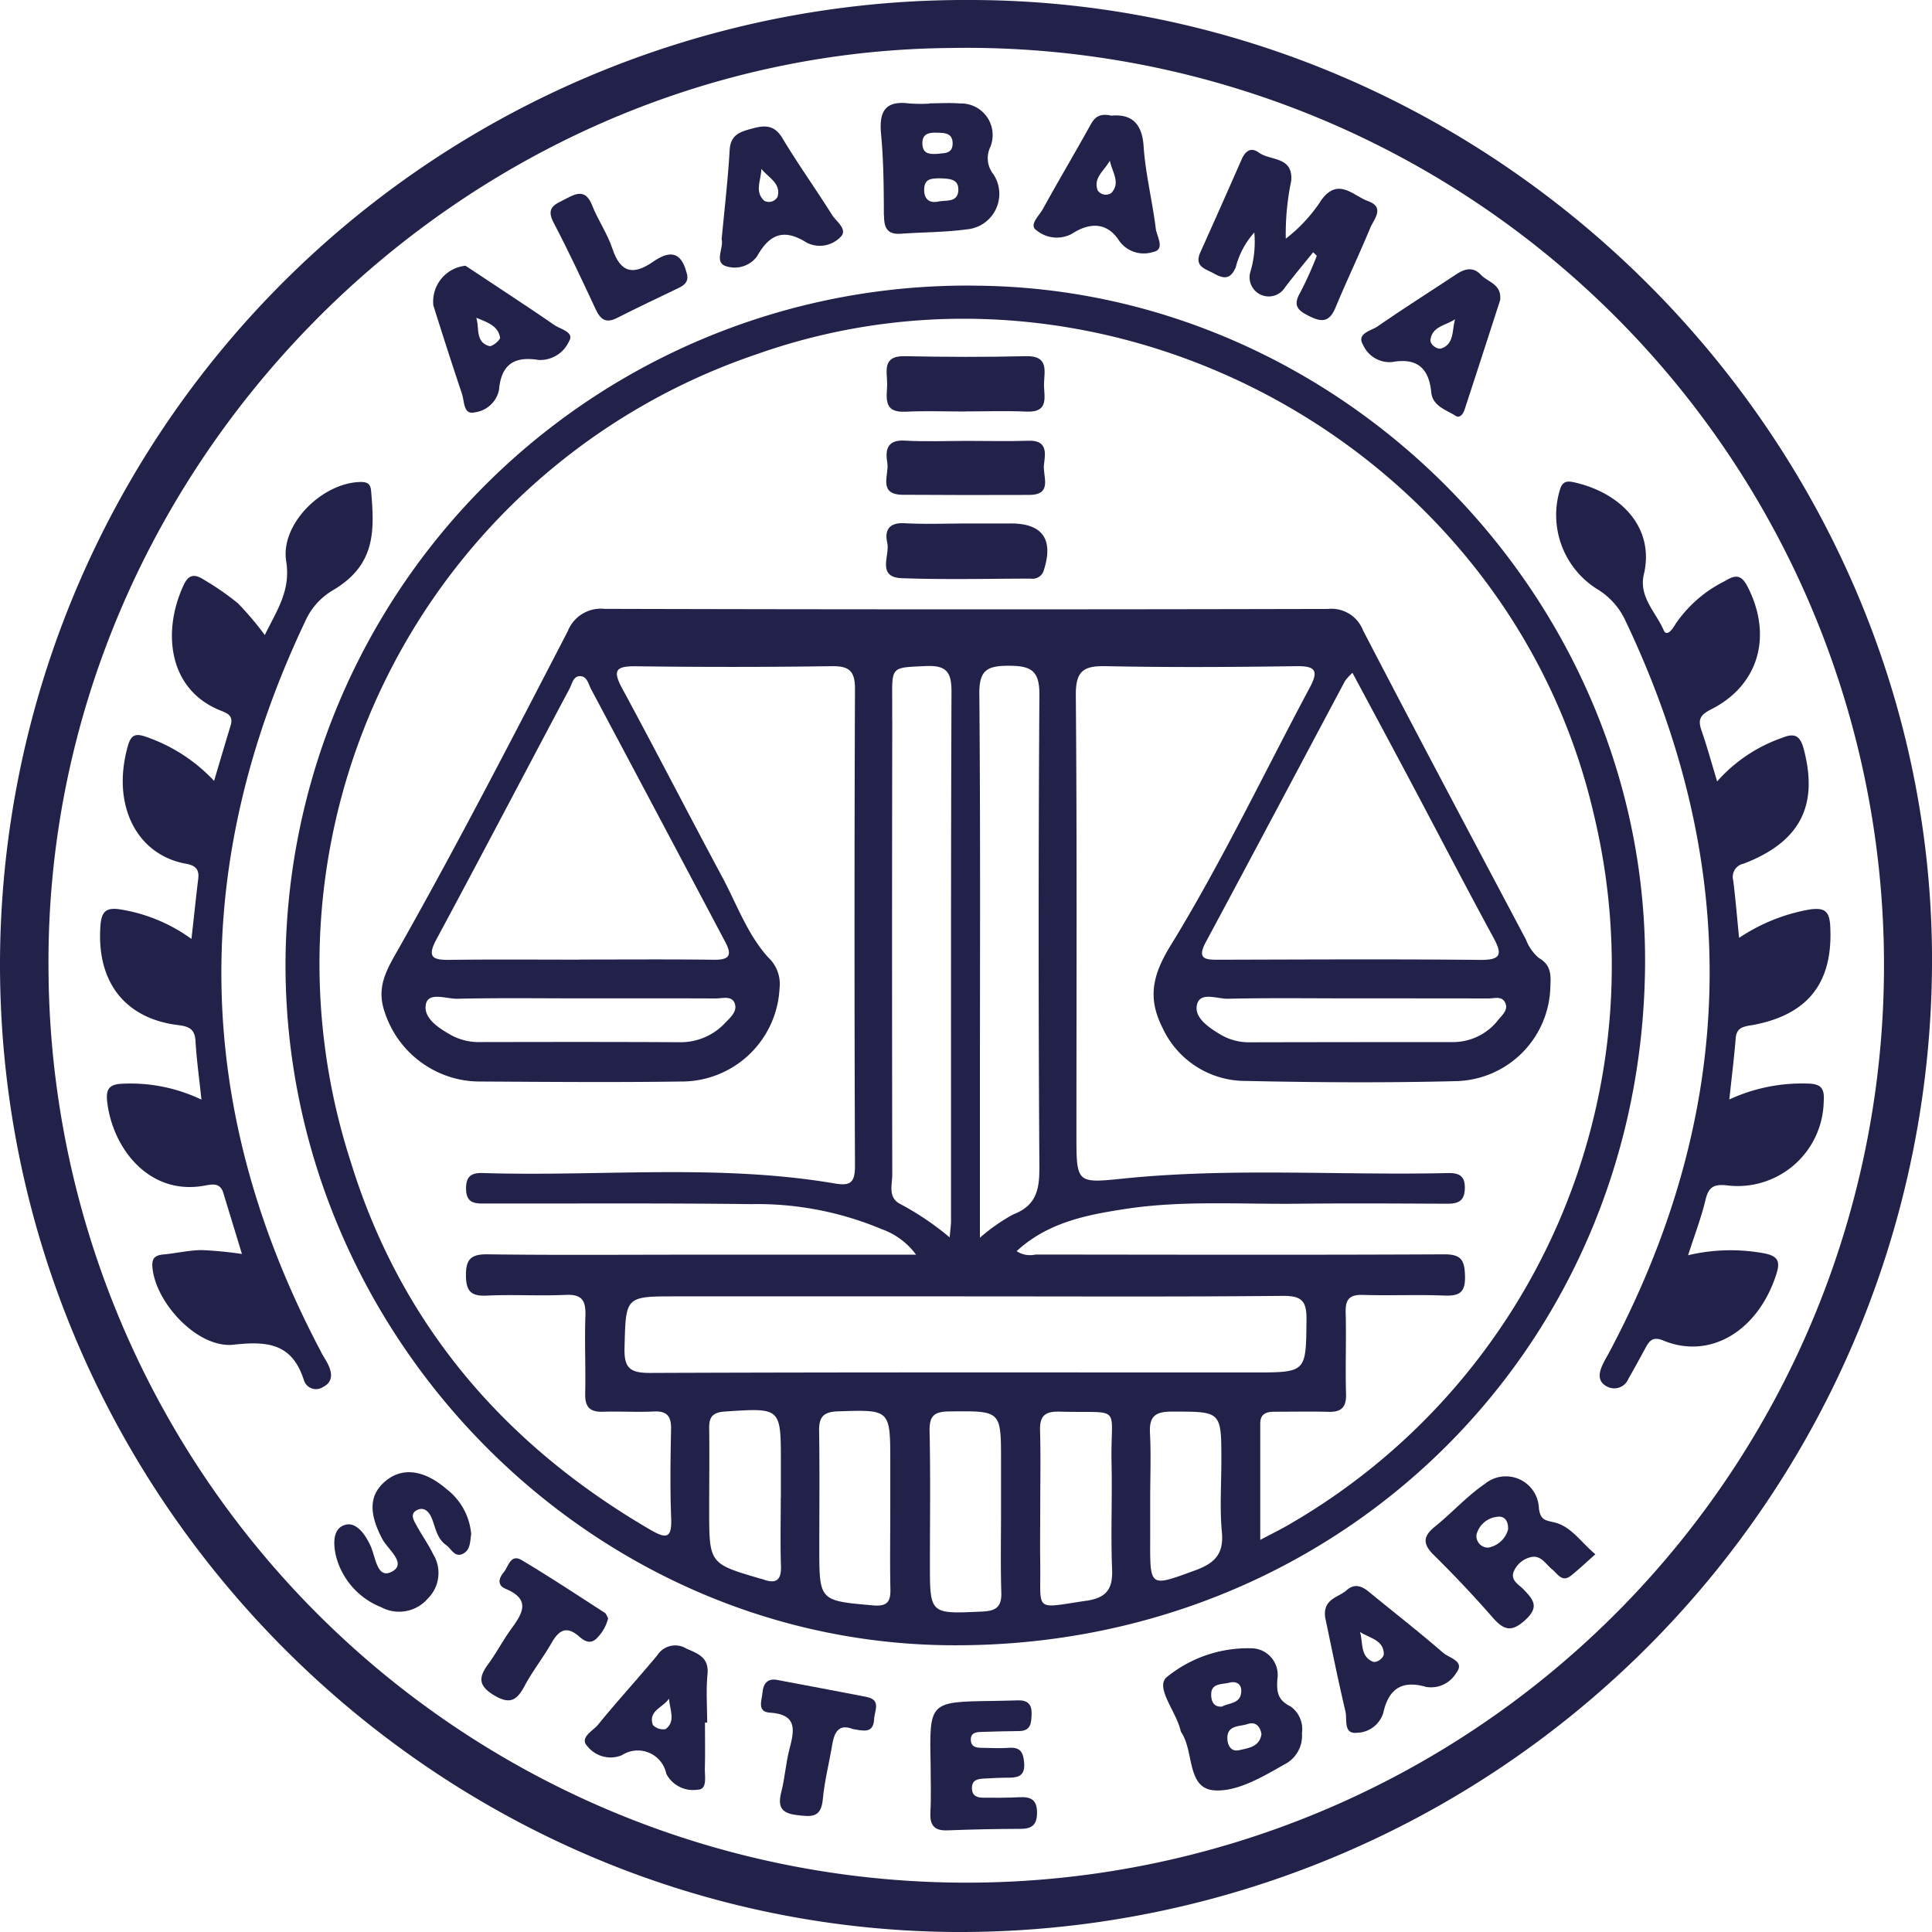 <svg id="Group_60" data-name="Group 60" xmlns="http://www.w3.org/2000/svg" xmlns:xlink="http://www.w3.org/1999/xlink" width="114" height="114" viewBox="0 0 114 114">
  <defs>
    <clipPath id="clip-path">
      <rect id="Rectangle_72" data-name="Rectangle 72" width="114" height="114" fill="none"/>
    </clipPath>
  </defs>
  <g id="Group_59" data-name="Group 59" clip-path="url(#clip-path)">
    <path id="Path_695" data-name="Path 695" d="M57.2,0A56.952,56.952,0,0,0,0,56.816C-.044,88.121,25.41,113.763,56.294,114A57.369,57.369,0,0,0,114,56.233C113.761,25.6,88.123-.006,57.2,0m1.094,111.074A54.167,54.167,0,0,1,2.862,57.13C2.649,27.772,26.9,3.109,56.026,2.832a54.133,54.133,0,0,1,2.266,108.242" transform="translate(0)" fill="#222149"/>
    <path id="Path_696" data-name="Path 696" d="M97.1,56.255A40.215,40.215,0,0,0,56.227,95.885c-.24,21.862,17.492,40.316,39,40.591,22.879.292,40.962-17.247,41.219-39.98.244-21.651-17.709-40.008-39.355-40.24M84.369,132.578c-.046-.017-.1-.022-.145-.036-3-.881-3-.881-3-4.091,0-1.6.021-3.192,0-4.787-.01-.687.233-.932.951-.979,3.281-.215,3.279-.24,3.279,3v2.094h-.006c0,1.347-.033,2.694.012,4.039.03.894-.356,1.038-1.09.76m6.519,1.547c-3.165-.279-3.168-.25-3.167-3.424,0-2.292.024-4.584-.011-6.875-.013-.822.255-1.122,1.111-1.15,3.089-.1,3.088-.131,3.088,3.014v2.84c0,1.544-.026,3.089.008,4.633.017.763-.2,1.035-1.028.962m6.443.364c-3.087.144-3.085.171-3.084-2.854,0-2.589.038-5.179-.02-7.767-.02-.913.245-1.179,1.169-1.188,3.047-.03,3.047-.07,3.047,2.919v2.987c0,1.593-.033,3.188.017,4.779.027.855-.316,1.086-1.129,1.125m6.141-.639c-3.149.465-2.667.7-2.716-2.289-.017-1.046,0-2.092,0-3.137,0-1.544.034-3.089-.011-4.632-.024-.849.3-1.123,1.138-1.1,3.822.1,3.007-.484,3.082,3.033.045,2.091-.053,4.186.032,6.274.047,1.174-.345,1.679-1.523,1.854m6.434-1.8c-2.694.987-2.674,1.04-2.663-1.827,0-.8,0-1.6,0-2.394,0-1.3.053-2.6-.013-3.89-.051-1,.342-1.254,1.305-1.252,2.907,0,2.908-.037,2.907,2.906,0,1.4-.1,2.8.03,4.187.128,1.3-.417,1.85-1.567,2.272M77.735,120.41c-1.182,0-1.537-.281-1.506-1.478.078-3.038.02-3.04,3.058-3.04H96.338c6.232,0,12.465.031,18.7-.029,1.115-.011,1.443.262,1.432,1.385-.032,3.134.018,3.134-3.133,3.134-11.867,0-23.733-.019-35.6.028M92.023,81.926c0-.449,0-.9,0-1.347-.014-1.863-.011-1.788,1.974-1.879,1.193-.055,1.529.322,1.525,1.5-.041,10.426-.025,20.851-.028,31.277,0,.2-.032.392-.08.934a16.722,16.722,0,0,0-2.892-1.957c-.774-.38-.494-1.14-.495-1.741q-.024-13.394,0-26.788m8.678,26.465c.007,1.288-.247,2.174-1.545,2.668a10.862,10.862,0,0,0-1.961,1.374c0-2.949,0-5.541,0-8.134,0-7.987.035-15.975-.034-23.963-.012-1.381.445-1.65,1.714-1.653,1.3,0,1.839.25,1.83,1.7q-.089,14,0,28.007m14.731,20.967c-.464.273-.949.508-1.7.906,0-2.427,0-4.64,0-6.852,0-.633.4-.713.894-.711,1.049,0,2.1-.021,3.145.006.769.02,1.048-.289,1.024-1.072-.049-1.6.023-3.2-.022-4.792-.022-.775.229-1.06,1.02-1.035,1.6.05,3.2-.025,4.792.038.87.034,1.254-.154,1.23-1.132-.022-.911-.181-1.308-1.227-1.3-8.038.04-16.077.019-24.115.012a1.448,1.448,0,0,1-1.116-.2c1.838-1.695,4.106-2.135,6.4-2.488,3.375-.519,6.778-.273,10.169-.31,2.945-.032,5.891-.013,8.837,0,.65,0,1.025-.156,1.041-.909s-.355-.914-1.009-.9c-6.384.144-12.779-.329-19.156.325-2.752.282-2.753.277-2.753-2.6,0-8.638.037-17.276-.036-25.913-.012-1.433.44-1.75,1.769-1.723,3.743.077,7.489.055,11.233,0,1.1-.015,1.354.232.813,1.245-2.727,5.1-5.217,10.347-8.24,15.267-1.11,1.807-1.309,3.143-.459,4.827a5.387,5.387,0,0,0,4.916,3.135c4.142.09,8.289.116,12.431.011a5.7,5.7,0,0,0,5.538-5.6c.035-.671.043-1.252-.675-1.664a2.621,2.621,0,0,1-.76-1.078c-3.221-6.081-6.453-12.156-9.622-18.264a2,2,0,0,0-2.065-1.256q-21.345.051-42.689-.005a2.1,2.1,0,0,0-2.171,1.324c-3.213,6.2-6.412,12.4-9.837,18.48-.762,1.353-1.512,2.424-.961,3.993a5.927,5.927,0,0,0,3.2,3.573,5.813,5.813,0,0,0,2.464.52c3.945.022,7.889.056,11.833,0a5.782,5.782,0,0,0,5.8-5.506,2.137,2.137,0,0,0-.668-1.816c-1.237-1.367-1.861-3.16-2.732-4.78-1.983-3.689-3.894-7.417-5.889-11.1-.594-1.095-.332-1.312.829-1.3q5.766.078,11.533-.005c1.021-.013,1.382.266,1.378,1.339q-.054,14.08,0,28.16c0,.973-.271,1.181-1.189,1.025-6.894-1.174-13.849-.4-20.775-.616-.689-.022-.992.205-.985.934.01.927.624.864,1.232.864,5.193.007,10.386-.028,15.577.036a18.976,18.976,0,0,1,7.732,1.483,4.284,4.284,0,0,1,2.012,1.5H80.121c-3.994,0-7.989.033-11.982-.021-1.006-.014-1.279.326-1.267,1.28.011.921.327,1.2,1.236,1.156,1.544-.074,3.1.029,4.641-.043.946-.044,1.2.312,1.172,1.2-.055,1.546.022,3.1-.013,4.642-.017.777.283,1.08,1.051,1.054,1-.033,2,.034,2.995-.016.8-.04,1.037.3,1.021,1.057-.037,1.747-.062,3.5.006,5.242.045,1.167-.262,1.243-1.213.69-8.639-5.023-14.753-12.156-17.7-21.738A37.966,37.966,0,0,1,84.011,60.306c20.945-7.421,44.5,5.569,49.442,27.271a38.074,38.074,0,0,1-18.02,41.782m11.274-33.321c-5.136-.052-10.273-.022-15.41-.01-.767,0-1.321-.011-.77-1.037,2.758-5.132,5.482-10.283,8.223-15.424a3.512,3.512,0,0,1,.431-.468c1.188,2.219,2.332,4.344,3.464,6.476,1.612,3.036,3.192,6.088,4.833,9.108.533.98.542,1.368-.77,1.355m1.463,2.484c.251.437-.144.755-.375,1.04a3.373,3.373,0,0,1-2.718,1.325q-5.975,0-11.949.013a3.3,3.3,0,0,1-1.715-.446c-.686-.409-1.566-.985-1.413-1.744.168-.831,1.193-.366,1.821-.38,2.438-.055,4.879-.022,7.319-.022,2.689,0,5.377,0,8.066.006.331,0,.756-.156.965.208M81.523,96.029c-2.645-.033-5.292-.012-7.937-.012v.007c-2.546,0-5.092-.021-7.637.011-.97.012-1.421-.093-.82-1.208,2.647-4.916,5.234-9.865,7.857-14.795.151-.285.213-.758.642-.736.4.02.471.472.625.761q3.971,7.459,7.923,14.928c.41.771.247,1.055-.652,1.044m1.188,2.534c.218.47-.215.856-.508,1.152a3.587,3.587,0,0,1-2.647,1.181c-3.938-.023-7.877-.016-11.815-.009a3.425,3.425,0,0,1-1.725-.4c-.756-.423-1.673-1.014-1.51-1.831.151-.753,1.215-.311,1.855-.325,2.441-.057,4.885-.023,7.328-.023,2.642,0,5.284-.005,7.927.005.382,0,.9-.173,1.1.249" transform="translate(-39.378 -39.398)" fill="#222149"/>
    <path id="Path_697" data-name="Path 697" d="M32.759,146.25q-11.279-21.314-.948-43.1a4.009,4.009,0,0,1,1.641-1.85c2.573-1.514,2.445-3.578,2.257-5.853-.037-.442-.233-.55-.685-.534-2.24.083-4.677,2.5-4.327,4.676.281,1.741-.565,2.918-1.262,4.353a18.21,18.21,0,0,0-1.59-1.876,15.747,15.747,0,0,0-1.962-1.363c-.465-.306-.887-.431-1.207.232-1.256,2.6-1.048,6.115,2.052,7.423.425.179.884.288.69.923-.315,1.031-.618,2.065-.976,3.267a9.9,9.9,0,0,0-3.993-2.592c-.605-.218-.9-.156-1.087.507-1.006,3.514.523,6.458,3.422,6.973.546.1.793.319.723.888-.138,1.121-.251,2.245-.4,3.55a9.751,9.751,0,0,0-4.179-1.739c-.87-.141-1.133.127-1.193.981-.23,3.273,1.431,5.461,4.6,5.844.668.081.973.257,1.013.958.062,1.083.215,2.161.349,3.438a9.7,9.7,0,0,0-4.648-.939c-.832.027-1,.346-.91,1.1.334,2.748,2.492,5.516,5.747,4.913.445-.082.914-.186,1.1.426.355,1.167.714,2.333,1.1,3.608a22.185,22.185,0,0,0-2.387-.23c-.742.01-1.48.185-2.222.256-.464.044-.716.169-.676.725.153,2.1,2.67,4.843,4.8,4.6,2.061-.231,3.463-.039,4.146,2.109a.746.746,0,0,0,1.124.389c.569-.285.552-.777.321-1.281-.124-.271-.3-.518-.439-.783" transform="translate(-13.81 -66.471)" fill="#222149"/>
    <path id="Path_698" data-name="Path 698" d="M317.946,126.939c3.4-.586,4.891-2.528,4.7-5.89-.053-.926-.4-1.053-1.2-.953a10.807,10.807,0,0,0-4.175,1.677c-.123-1.229-.212-2.31-.346-3.386a.79.79,0,0,1,.612-.991c3.35-1.29,4.424-3.433,3.55-6.755-.213-.809-.543-.968-1.258-.679a9.12,9.12,0,0,0-3.854,2.578c-.342-1.127-.6-2.075-.921-3-.224-.638-.088-.92.558-1.246,2.824-1.422,3.638-4.334,2.174-7.216-.379-.745-.713-.75-1.357-.357a7.6,7.6,0,0,0-2.9,2.518c-.154.265-.517.825-.712.374-.457-1.061-1.479-1.96-1.166-3.289.65-2.768-1.363-4.808-4.09-5.425-.427-.1-.72-.094-.875.471a5.153,5.153,0,0,0,2.249,5.848,4.246,4.246,0,0,1,1.638,1.859q10.367,21.791-.938,43.1c-.14.265-.3.522-.423.793-.232.5-.294,1,.281,1.285a.9.9,0,0,0,1.251-.477c.349-.6.681-1.219,1.016-1.831.235-.43.443-.661,1.046-.412,2.728,1.125,5.547-.526,6.643-3.858.241-.732.212-1.134-.756-1.3a10.873,10.873,0,0,0-4.432.123c.39-1.217.781-2.23,1.03-3.277.177-.741.481-.926,1.238-.848a5.082,5.082,0,0,0,5.734-4.927c.058-.765-.125-1.067-.945-1.078a10.237,10.237,0,0,0-4.624.937c.143-1.342.284-2.471.375-3.6.047-.583.362-.684.873-.772" transform="translate(-214.653 -66.433)" fill="#222149"/>
    <path id="Path_699" data-name="Path 699" d="M236.938,36.825c.611.337.973.315,1.275-.376a4.808,4.808,0,0,1,1.095-2.053,6.231,6.231,0,0,1-.246,2.37,1.13,1.13,0,0,0,2.054.874c.534-.707,1.107-1.386,1.664-2.077l.215.207a21.363,21.363,0,0,1-.979,2.171c-.487.834-.068,1.1.615,1.43.776.381,1.16.2,1.478-.568.649-1.565,1.383-3.094,2.031-4.66.216-.522.9-1.23-.125-1.6-.869-.312-1.753-1.419-2.742-.076a9.093,9.093,0,0,1-2.109,2.293,15.318,15.318,0,0,1,.322-3.416c.117-1.451-1.229-1.166-1.909-1.661-.491-.357-.809-.075-1.024.413q-1.2,2.738-2.429,5.467c-.378.849.281.966.814,1.26" transform="translate(-165.295 -20.678)" fill="#222149"/>
    <path id="Path_700" data-name="Path 700" d="M173.642,26.906c0,.736.193,1.143,1,1.084,1.293-.093,2.6-.082,3.879-.257a2.1,2.1,0,0,0,1.574-3.255,1.51,1.51,0,0,1-.2-1.562,1.862,1.862,0,0,0-1.769-2.611c-.594-.05-1.2-.008-1.795-.008v.015a9.415,9.415,0,0,1-1.2-.008c-1.442-.186-1.789.494-1.662,1.819.151,1.585.159,3.187.165,4.783m4.392-1.459c-.044.715-.727.55-1.17.643-.543.115-.858-.14-.844-.728.016-.67.513-.616.849-.643.619.02,1.208.016,1.165.728m-1.278-3.418c.449.011.937,0,.943.624.007.647-.532.568-.847.621-.517.035-.894.008-.934-.541-.045-.625.348-.717.837-.705" transform="translate(-121.48 -14.199)" fill="#222149"/>
    <path id="Path_701" data-name="Path 701" d="M236.585,328.024c-.769-.383-.837-.843-.789-1.616a1.569,1.569,0,0,0-1.568-1.822,7.59,7.59,0,0,0-4.964,1.707c-.691.6.559,2.033.815,3.124a.428.428,0,0,0,.054.139c.753,1.12.308,3.289,1.929,3.413,1.343.1,2.836-.777,4.14-1.524a1.883,1.883,0,0,0,1.044-1.839,1.65,1.65,0,0,0-.661-1.582m-4.691-.681c-.028-.718.643-.612,1.072-.728.378-.1.719.057.7.511-.025.747-.728.673-1.133.9-.552.048-.632-.4-.643-.681m1.663,3.252c-.531.124-.707-.34-.707-.718,0-.769.73-.665,1.191-.821s.736.114.822.586c-.108.761-.76.826-1.306.953" transform="translate(-160.424 -227.328)" fill="#222149"/>
    <path id="Path_702" data-name="Path 702" d="M288.333,293.471c-.515-.124-.81-.126-.905-.821a1.951,1.951,0,0,0-3.191-1.451c-1.059.725-1.937,1.709-2.942,2.519-.717.578-.729,1.028-.067,1.68,1.206,1.187,2.369,2.424,3.485,3.7.649.739,1.107.869,1.914.129.849-.777.465-1.209-.109-1.806-.279-.29-.818-.546-.553-1.1a1.451,1.451,0,0,1,1.026-.809c.576-.106.84.428,1.218.73.321.256.582.8,1.116.369.459-.369.887-.775,1.435-1.259-.885-.743-1.419-1.639-2.427-1.883m-3.892,1.49a.683.683,0,0,1-.695-.768,1.412,1.412,0,0,1,1.271-1.055c.389-.039.613.254.593.745a1.481,1.481,0,0,1-1.169,1.077" transform="translate(-196.623 -203.64)" fill="#222149"/>
    <path id="Path_703" data-name="Path 703" d="M72.445,290.9c-1.267-1.088-2.522-1.294-3.511-.527-1.055.818-1.094,1.923-.264,3.489.325.613,1.486,1.451.544,1.929-.869.441-.935-.877-1.259-1.568-.262-.559-.794-1.412-1.494-1.2-.751.224-.682,1.171-.53,1.837a4.43,4.43,0,0,0,2.67,3.019,2.232,2.232,0,0,0,2.74-.5,2.124,2.124,0,0,0,.329-2.623c-.283-.58-.663-1.111-.973-1.679-.161-.294-.427-.687-.007-.917.46-.252.765.129.91.51.212.555.3,1.166.83,1.542.306.215.5.741.97.525s.442-.734.51-1.176a3.745,3.745,0,0,0-1.465-2.66" transform="translate(-46.107 -203.044)" fill="#222149"/>
    <path id="Path_704" data-name="Path 704" d="M188.462,340.548c-.7.038-1.395.035-2.092.029-.367,0-.7-.078-.7-.568s.352-.541.714-.561c.5-.027,1-.053,1.493-.052.594,0,.931-.173.875-.872-.048-.6-.207-.938-.882-.89-.545.038-1.1.01-1.643,0-.308-.006-.606-.052-.622-.461s.285-.467.595-.476c.747-.023,1.494-.047,2.241-.052.724,0,.734-.49.75-1.021.016-.583-.264-.807-.809-.791-.5.015-1,.028-1.494.035-3.731.051-3.731.051-3.656,3.726,0,.946.038,1.895-.012,2.839-.04.757.209,1.1,1,1.072q2.165-.085,4.332-.09c.7,0,.969-.283.959-.99-.011-.768-.41-.909-1.054-.874" transform="translate(-128.32 -234.502)" fill="#222149"/>
    <path id="Path_705" data-name="Path 705" d="M203.742,29.441a1.882,1.882,0,0,0,2.073.192c1.137-.74,2.13-.621,2.793.419a1.78,1.78,0,0,0,1.969.663c.777-.14.244-.923.186-1.386-.2-1.631-.611-3.243-.719-4.877-.1-1.461-.836-1.887-1.9-1.79-.856-.193-1.066.245-1.32.7-.893,1.61-1.837,3.193-2.722,4.807-.218.4-.861.958-.364,1.269m4.314-4.116c.136.665.653,1.3.086,1.906a.582.582,0,0,1-.8-.15c-.286-.756.4-1.175.712-1.756" transform="translate(-142.565 -15.838)" fill="#222149"/>
    <path id="Path_706" data-name="Path 706" d="M267.906,316.292c-1.427-1.242-2.925-2.4-4.387-3.605-.435-.358-.863-.516-1.33-.1-.482.432-1.395.491-1.264,1.593.373,1.761.751,3.667,1.2,5.558.109.462-.135,1.34.66,1.258a1.664,1.664,0,0,0,1.573-1.18c.316-1.418,1.1-1.94,2.527-1.527a1.729,1.729,0,0,0,1.782-.834c.528-.685-.42-.87-.758-1.164m-4.192.5c-.736-.334-.544-1.117-.735-1.746.566.375,1.383.463,1.406,1.289.007.237-.414.574-.671.457" transform="translate(-182.734 -218.751)" fill="#222149"/>
    <path id="Path_707" data-name="Path 707" d="M142.076,33.133a1.638,1.638,0,0,0,1.88-.566c.759-1.354,1.614-1.638,2.94-.8a1.7,1.7,0,0,0,1.954-.31c.518-.456-.222-.936-.479-1.347-.949-1.52-2-2.979-2.918-4.514-.469-.781-1.023-.775-1.762-.574-.7.191-1.3.34-1.352,1.279-.1,1.739-.305,3.472-.472,5.264.129.5-.432,1.322.209,1.569m2.132-5.727c.428.527,1.181.855.956,1.651a.582.582,0,0,1-.778.235c-.6-.539-.184-1.229-.178-1.886" transform="translate(-99.285 -17.443)" fill="#222149"/>
    <path id="Path_708" data-name="Path 708" d="M86.914,59.916c.143.427.075,1.22.742,1.06a1.675,1.675,0,0,0,1.437-1.335c.132-1.507.912-1.989,2.333-1.758a1.865,1.865,0,0,0,1.8-1.108c.331-.533-.5-.7-.869-.952-1.515-1.044-3.056-2.049-4.588-3.068-.245-.163-.492-.322-.659-.431a2.128,2.128,0,0,0-1.893,2.337q.824,2.637,1.7,5.255m2.239-3.36c.024.141-.467.554-.631.51-.84-.225-.584-1.06-.774-1.673.625.262,1.285.464,1.4,1.163" transform="translate(-59.647 -36.644)" fill="#222149"/>
    <path id="Path_709" data-name="Path 709" d="M121.123,324.2a1.254,1.254,0,0,0-1.69.414c-1.146,1.381-2.363,2.7-3.494,4.094-.3.369-1.135.766-.619,1.283a1.746,1.746,0,0,0,2.027.516,1.718,1.718,0,0,1,2.62,1.1,1.779,1.779,0,0,0,1.86.934c.579-.01.4-.8.414-1.267.024-.9.007-1.795.007-2.692h.129c0-.948-.071-1.9.019-2.842.1-1.014-.56-1.223-1.273-1.535m-1.195,4.761a.826.826,0,0,1-.753-.242c-.3-.843.612-1.027.95-1.557.047.663.411,1.352-.2,1.8" transform="translate(-80.65 -226.94)" fill="#222149"/>
    <path id="Path_710" data-name="Path 710" d="M268.189,57.506a1.711,1.711,0,0,0,1.7,1.009c1.459-.262,2.178.329,2.32,1.785.079.813.865,1.024,1.429,1.384.259.165.453-.108.535-.356.714-2.18,1.421-4.362,2.1-6.466.108-.947-.724-1.056-1.139-1.5-.476-.5-.972-.344-1.477-.008-1.537,1.02-3.1,2.008-4.614,3.056-.385.265-1.265.411-.858,1.092m5.43-1.513c-.191.651-.035,1.459-.819,1.724-.224.076-.67-.227-.634-.508.1-.8.908-.848,1.453-1.216" transform="translate(-187.756 -37.151)" fill="#222149"/>
    <path id="Path_711" data-name="Path 711" d="M156.081,331.771q-2.632-.507-5.266-1c-.59-.111-.825.234-.869.745-.04.456-.338,1.136.428,1.184,1.651.1,1.454,1.048,1.16,2.166-.214.814-.263,1.67-.472,2.486-.216.847-.072,1.278.908,1.392.838.1,1.434.189,1.535-.932.1-1.083.378-2.149.556-3.226.125-.757.411-1.238,1.217-.917.615.1,1.214.289,1.255-.593.023-.491.437-1.132-.452-1.3" transform="translate(-104.954 -231.644)" fill="#222149"/>
    <path id="Path_712" data-name="Path 712" d="M101.575,311.6a2.491,2.491,0,0,0,.678-1.184c-.055-.093-.1-.261-.2-.329-1.626-1.048-3.241-2.118-4.9-3.106-.663-.393-.782.388-1.065.725s-.4.754.126.973c1.534.643.954,1.492.295,2.4-.465.643-.834,1.356-1.3,1.994-.555.753-.695,1.269.294,1.871.964.587,1.371.307,1.828-.55.466-.873,1.09-1.661,1.582-2.522.428-.748.874-1.042,1.623-.39.3.257.649.5,1.048.113" transform="translate(-66.37 -214.924)" fill="#222149"/>
    <path id="Path_713" data-name="Path 713" d="M111.076,44.967c.279.6.593.873,1.258.536,1.2-.607,2.415-1.186,3.628-1.766.341-.164.6-.358.521-.79-.027-.1-.053-.191-.082-.287-.377-1.235-1.15-1.017-1.932-.477-1.175.812-1.921.653-2.4-.782-.295-.889-.855-1.688-1.2-2.564-.364-.918-.894-.722-1.531-.377-.567.307-1.235.462-.742,1.4.879,1.674,1.679,3.39,2.479,5.1" transform="translate(-75.937 -26.736)" fill="#222149"/>
    <path id="Path_714" data-name="Path 714" d="M175.692,73.414c1.192-.061,2.389-.013,3.584-.013v-.006c1.195,0,2.391-.042,3.583.011,1.377.061,1.007-.937,1.026-1.647.02-.74.291-1.656-1.057-1.623-2.388.058-4.779.049-7.168,0-1.359-.026-1.025.93-1.03,1.653s-.286,1.691,1.062,1.622" transform="translate(-122.282 -49.119)" fill="#222149"/>
    <path id="Path_715" data-name="Path 715" d="M181.834,103.051c-.845,0-1.689,0-2.534,0-1.242,0-2.487.052-3.726-.015-.921-.049-1.186.417-1.018,1.159s-.651,2.029.864,2.084c2.531.092,5.067.028,7.6.025a.694.694,0,0,0,.781-.517c.574-1.805-.088-2.744-1.969-2.738" transform="translate(-122.202 -72.162)" fill="#222149"/>
    <path id="Path_716" data-name="Path 716" d="M175.5,89.951q3.726.024,7.453.008c1.409-.007.788-1.111.865-1.766.075-.637.256-1.472-.908-1.431-1.191.042-2.385.009-3.577.009-1.242,0-2.488.055-3.725-.017-1.072-.062-1.154.581-1.031,1.318.117.7-.583,1.87.924,1.88" transform="translate(-122.22 -60.756)" fill="#222149"/>
  </g>
</svg>
